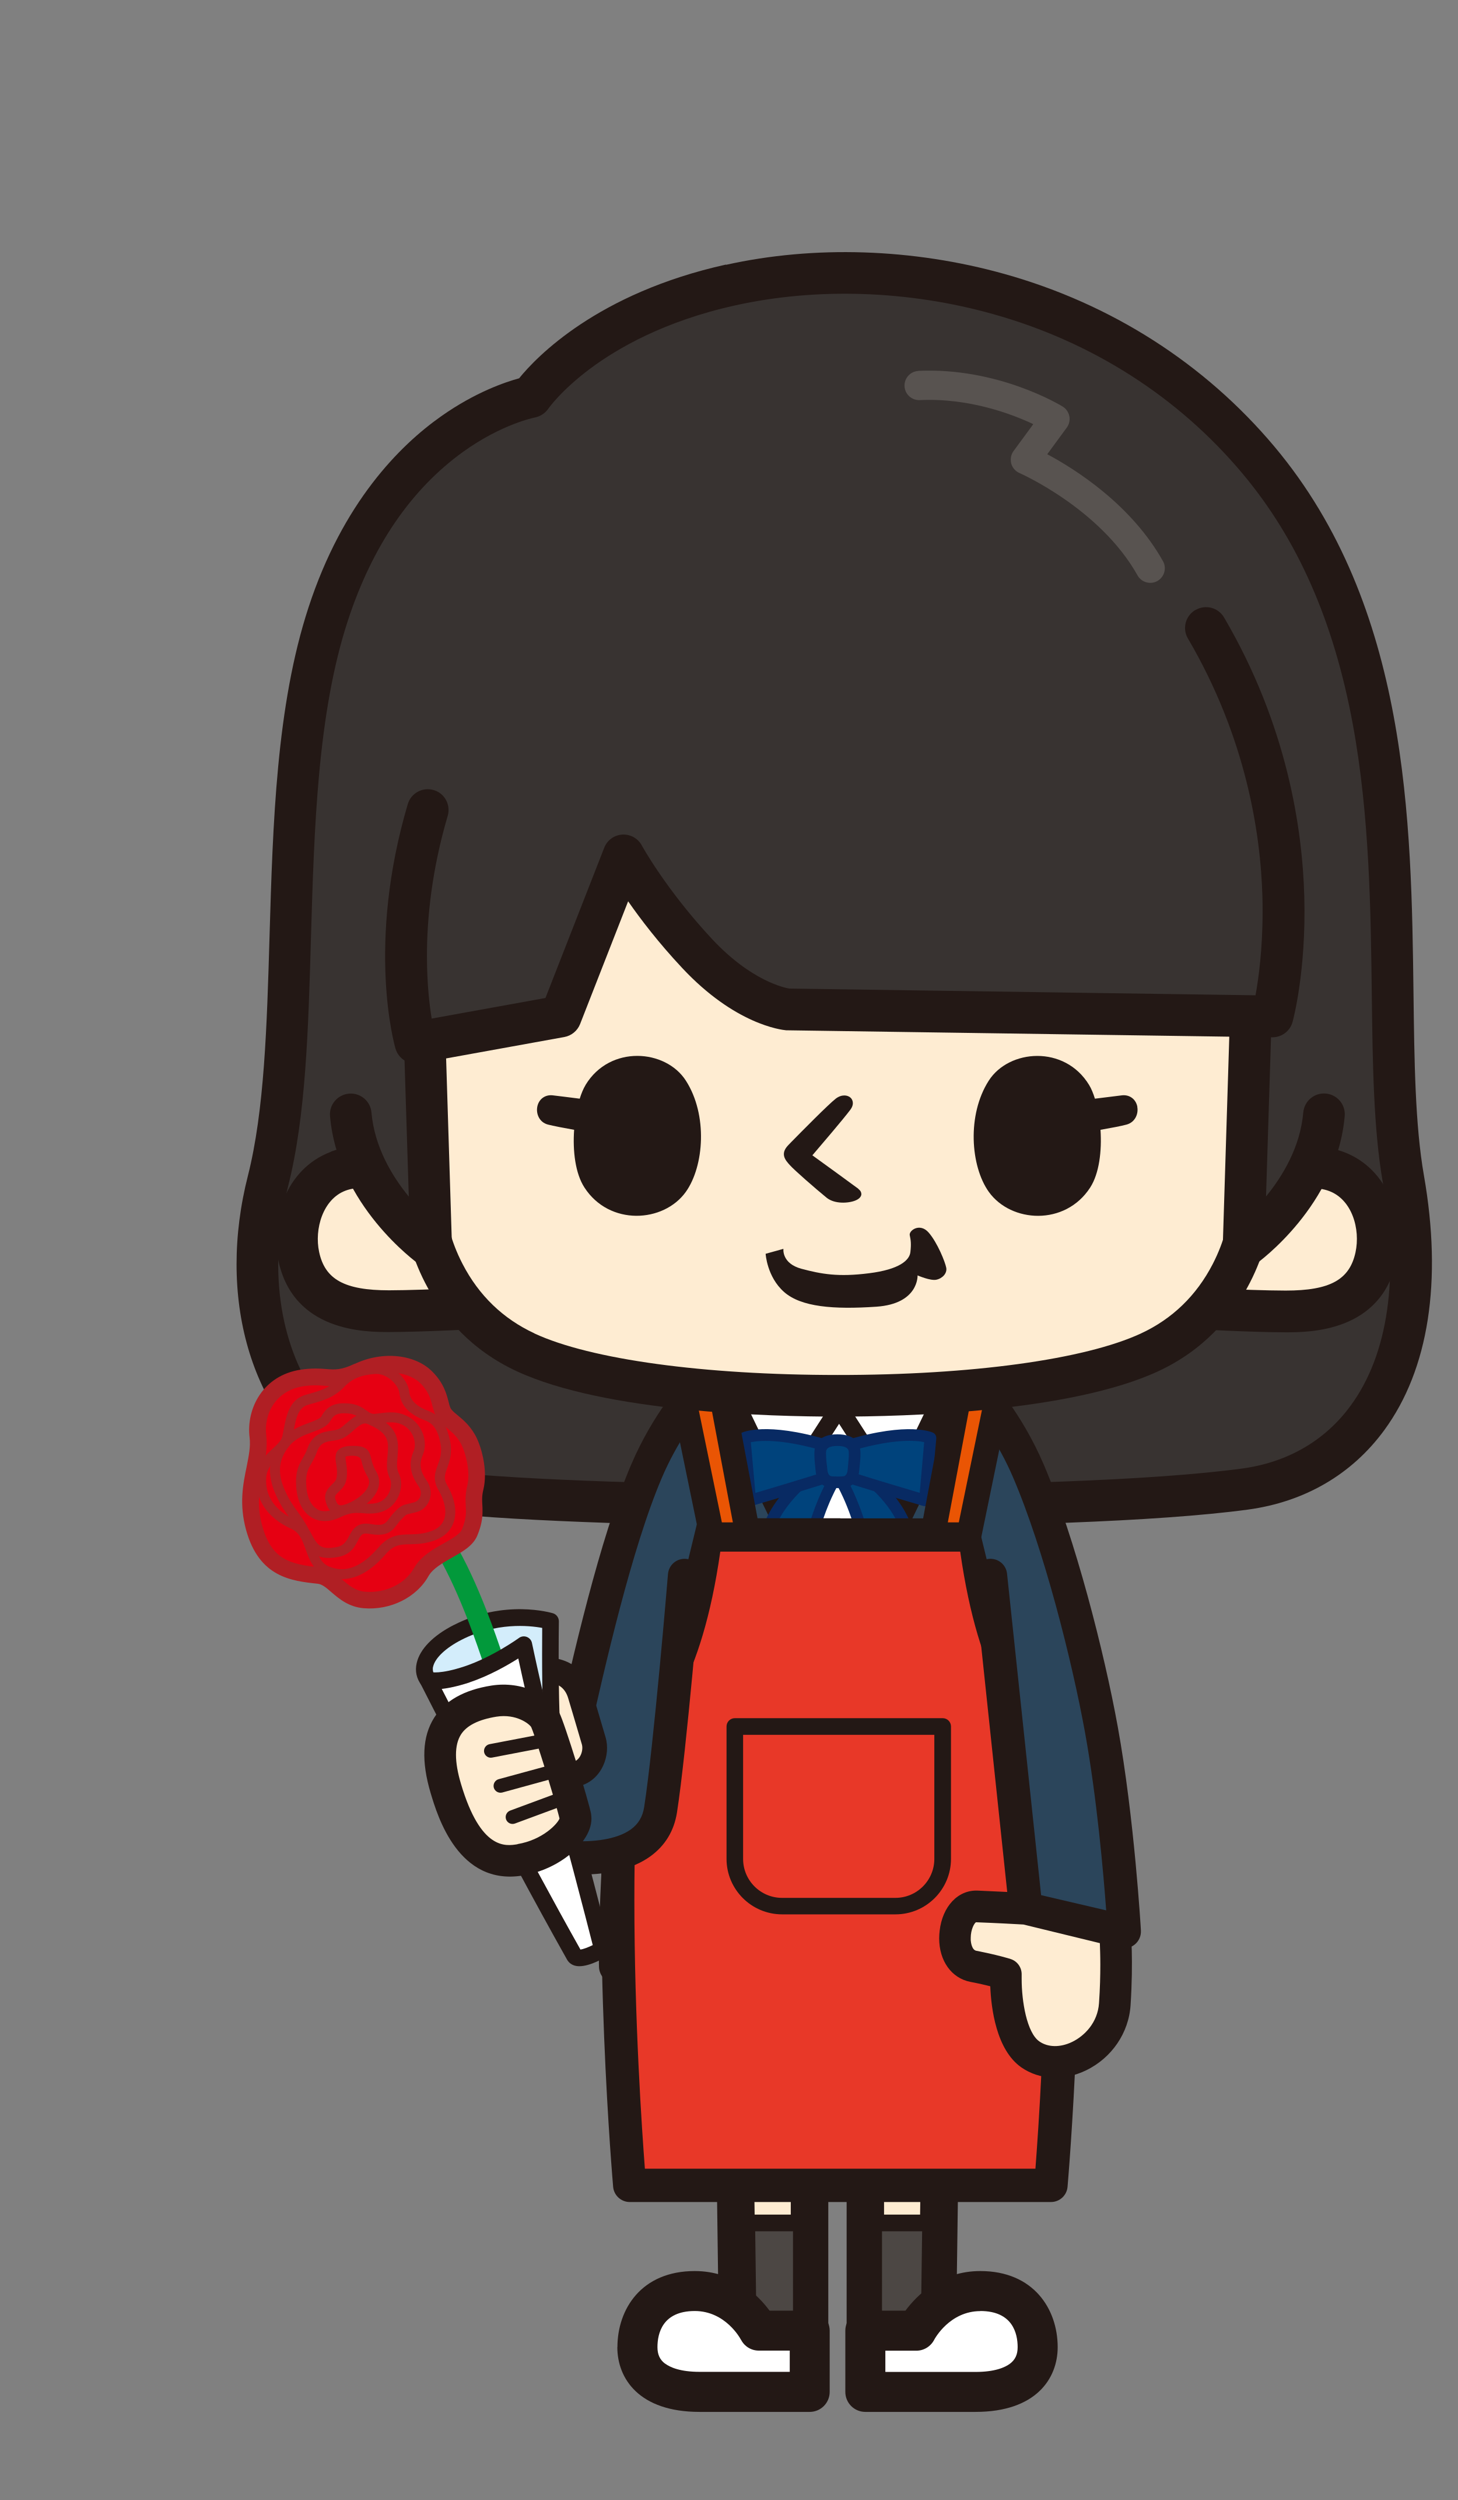 <?xml version="1.0" encoding="UTF-8"?><svg id="_レイヤー_2" xmlns="http://www.w3.org/2000/svg" xmlns:xlink="http://www.w3.org/1999/xlink" viewBox="0 0 156.61 268.39"><rect x="0" y="0" width="156.61" height="268.39" fill="#808080" stroke="none"/><defs><style>.cls-1,.cls-2,.cls-3,.cls-4,.cls-5,.cls-6,.cls-7{fill:none;}.cls-2{clip-path:url(#clippath-8);}.cls-3{clip-path:url(#clippath-7);}.cls-4{clip-path:url(#clippath-9);}.cls-5{clip-path:url(#clippath-1);}.cls-8{fill:#00437c;}.cls-9{fill:#02993b;}.cls-10{fill:#ea5504;}.cls-11{fill:#e60012;}.cls-12{fill:#fff;}.cls-13{fill:#feecd2;}.cls-14{fill:#e83828;}.cls-15{fill:#b7565d;}.cls-16{fill:#c0768a;}.cls-17{fill:#b01f24;}.cls-18{fill:#e0bf44;}.cls-19{fill:#d3edfb;}.cls-20{fill:#a94e62;}.cls-21{fill:#231815;}.cls-22{fill:#082a63;}.cls-23{fill:#2b455b;}.cls-24{fill:#383331;}.cls-25{fill:#585350;}.cls-26{fill:#4c4744;}.cls-27{fill:#503c00;}.cls-6{clip-path:url(#clippath-10);}.cls-7{clip-path:url(#clippath);}</style><clipPath id="clippath"><rect class="cls-1" y="0" width="156.61" height="268.39"/></clipPath><clipPath id="clippath-1"><rect class="cls-1" x="-1990.78" y="-547.94" width="2181.98" height="1714.42"/></clipPath><clipPath id="clippath-7"><rect class="cls-1" x="-1990.78" y="-547.93" width="2181.98" height="1714.42"/></clipPath><clipPath id="clippath-8"><path class="cls-1" d="m71.64,199l-2.34,32.49s10.09,1.22,20.66,1.22,20.66-1.22,20.66-1.22l-2.35-32.52c-5.9.48-30.81.49-36.62.03"/></clipPath><clipPath id="clippath-9"><rect class="cls-1" x="-1990.78" y="-547.93" width="2181.98" height="1714.42"/></clipPath><clipPath id="clippath-10"><rect class="cls-1" x="-1990.78" y="-547.93" width="2181.98" height="1714.42"/></clipPath></defs><g id="_特集"><g class="cls-7"><g class="cls-5"><g class="cls-3"><path class="cls-24" d="m57.05,42.6s-15.04,2.63-21.8,23.29c-6.07,18.56-2.37,44.71-6.46,60.87-3.98,15.73,2.54,31.65,19.13,33.44,15.68,1.69,66.4,2.25,85.84-.38,12.2-1.65,20.57-12.87,17-33.28-3.39-19.42,3.97-53.89-15.56-77.18-15.74-18.76-39.82-22.54-56.73-18.78-15.68,3.48-21.41,12.02-21.41,12.02"/><path class="cls-21" d="m77.98,28.4c-13.83,3.07-20.37,9.93-22.22,12.21-1.5.41-4.7,1.49-8.35,4.06-4.48,3.15-10.59,9.27-14.27,20.53-3.46,10.56-3.83,23.18-4.19,35.39-.28,9.58-.55,18.63-2.32,25.62-.82,3.22-1.22,6.41-1.22,9.5,0,6.29,1.67,12.12,4.89,16.77,3.97,5.71,9.98,9.15,17.37,9.95,16.26,1.75,66.99,2.24,86.38-.38,6.1-.83,11.17-3.78,14.65-8.54,4.77-6.52,6.24-15.97,4.25-27.33-.95-5.42-1.03-12.28-1.12-19.55-.23-18.49-.51-41.49-14.93-58.68-7.49-8.92-17.53-15.34-29.04-18.55-9.8-2.74-20.41-3.08-29.89-.97m-29.83,129.57c-6.07-.65-10.97-3.44-14.18-8.06-1.98-2.85-3.3-6.4-3.82-10.29-.52-3.9-.25-8.16.81-12.32,1.89-7.46,2.17-16.75,2.45-26.59.35-11.89.71-24.18,3.97-34.13,2.62-8,6.79-14.09,12.39-18.12,4.17-2.99,7.64-3.66,7.68-3.67.58-.11,1.12-.46,1.45-.94.01-.02,1.39-1.99,4.52-4.32,2.9-2.16,7.94-5.09,15.53-6.77,8.77-1.95,18.61-1.63,27.71.92,10.64,2.97,19.91,8.89,26.81,17.12,5.94,7.08,9.81,15.88,11.85,26.91,1.8,9.75,1.93,19.96,2.04,28.96.09,7.45.18,14.49,1.19,20.27,1.77,10.14.58,18.41-3.46,23.92-2.75,3.76-6.78,6.09-11.64,6.75-19.12,2.59-69.23,2.1-85.3.37"/><path class="cls-13" d="m69.95,204.79h40s.45,4.61-1.82,8.23c-2.86,4.57-7.02,4.91-7.02,4.91l-.47,35.08-7.69.56v-33.67h-6v33.67l-7.7-.56-.48-35.08s-4.16-.34-7.02-4.91c-2.27-3.62-1.82-8.23-1.82-8.23"/><path class="cls-21" d="m89.96,202.78h-20c-1.04,0-1.9.79-2,1.82,0,.06-.05.49-.05,1.17,0,1.79.27,5.31,2.16,8.32,2.14,3.41,4.93,4.84,6.73,5.43.04,2.85.45,33.51.45,33.51.02,1.04.83,1.9,1.87,1.98l7.7.56c.55.04,1.11-.15,1.51-.53.41-.38.64-.91.64-1.47v-31.65h1.97v31.65c0,.56.23,1.09.64,1.47.41.38.96.58,1.51.53l7.7-.56c1.04-.07,1.85-.93,1.87-1.98,0,0,.42-30.66.45-33.51,1.8-.59,4.59-2.02,6.73-5.43,1.89-3.02,2.16-6.54,2.16-8.33,0-.68-.04-1.11-.05-1.17-.1-1.03-.97-1.82-2-1.82h-20Zm0,4.03h17.98c-.1,1.43-.44,3.45-1.51,5.15-2.25,3.59-5.37,3.96-5.5,3.97h.02c-1.03.09-1.84.94-1.85,1.98,0,0-.4,29.91-.45,33.23-1.34.1-2.21.16-3.69.27v-31.5c0-1.11-.9-2.01-2.01-2.01h-6c-1.11,0-2.01.9-2.01,2.01v31.5c-1.49-.11-2.35-.17-3.7-.27-.05-3.31-.45-33.23-.45-33.23-.01-1.03-.82-1.89-1.85-1.98h.02c-.13-.01-3.25-.38-5.5-3.97-1.07-1.7-1.41-3.72-1.51-5.15h17.99Z"/><polygon class="cls-26" points="93.84 238.62 93.84 253.56 99.76 253.01 99.96 238.62 93.84 238.62"/><path class="cls-21" d="m93.84,237.73c-.49,0-.89.4-.89.9v14.94c0,.25.11.49.29.66.19.17.44.25.69.23l5.92-.56c.46-.04.8-.42.81-.88l.19-14.38c0-.24-.09-.47-.26-.64-.17-.17-.4-.27-.64-.27h-6.12Zm5.21,1.79c-.02,1.5-.15,11.34-.17,12.67-.97.09-3,.28-4.14.39v-13.06h4.31Z"/><polygon class="cls-26" points="86.07 253.56 86.07 238.62 80.21 238.62 80.4 253.01 86.07 253.56"/><path class="cls-21" d="m80.21,237.73c-.24,0-.47.1-.64.27-.17.17-.26.4-.26.64l.19,14.38c0,.46.35.83.81.88l5.67.56c.25.03.5-.06.69-.23.19-.17.29-.41.29-.66v-14.94c0-.49-.4-.9-.9-.9h-5.86Zm4.97,1.79v13.06c-1.11-.11-2.95-.29-3.89-.38-.02-1.33-.15-11.18-.17-12.68h4.06Z"/><path class="cls-12" d="m92.95,250.19h5.48s2.15-4.25,6.87-4.25,6.16,3.1,6.16,6.02-2.29,4.8-6.68,4.8h-11.83v-6.57Z"/><path class="cls-21" d="m97.26,248.04h-4.31c-1.19,0-2.15.96-2.15,2.15v6.57c0,1.19.96,2.15,2.15,2.15h11.83c6.51,0,8.83-3.59,8.83-6.95,0-4.07-2.57-8.17-8.31-8.17-4.26,0-6.86,2.65-8.04,4.25m8.04.04c3.49,0,4.01,2.43,4.01,3.88,0,.79-.26,1.35-.83,1.78-.54.4-1.62.88-3.7.88h-9.68v-2.28h3.33c.81,0,1.55-.46,1.92-1.18h0c.06-.11,1.66-3.07,4.96-3.07"/><path class="cls-12" d="m86.96,250.19h-5.48s-2.15-4.25-6.87-4.25c-4.48,0-6.16,3.1-6.16,6.02s2.3,4.8,6.68,4.8h11.83v-6.57Z"/><path class="cls-21" d="m66.31,251.96c0,3.36,2.32,6.95,8.83,6.95h11.83c1.19,0,2.15-.96,2.15-2.15v-6.57c0-1.18-.96-2.15-2.15-2.15h-4.31c-1.18-1.6-3.77-4.25-8.04-4.25-5.74,0-8.3,4.1-8.3,8.17m5.13,1.78c-.57-.42-.83-.99-.83-1.78,0-1.45.52-3.88,4.01-3.88,3.3,0,4.9,2.96,4.96,3.09v-.02c.36.72,1.1,1.18,1.91,1.18h3.33v2.28h-9.68c-2.08,0-3.16-.48-3.7-.88"/></g><g class="cls-2"><rect class="cls-16" x="67.42" y="199.96" width="2.14" height="2.15"/><rect class="cls-20" x="69.56" y="199.96" width="2.15" height="2.15"/><rect class="cls-15" x="67.42" y="197.81" width="2.14" height="2.15"/><rect class="cls-27" x="69.56" y="197.81" width="2.15" height="2.15"/><rect class="cls-16" x="71.71" y="199.96" width="2.15" height="2.15"/><rect class="cls-20" x="73.86" y="199.96" width="2.15" height="2.15"/><rect class="cls-15" x="71.71" y="197.81" width="2.15" height="2.15"/><rect class="cls-27" x="73.86" y="197.81" width="2.15" height="2.15"/><rect class="cls-16" x="76" y="199.96" width="2.15" height="2.15"/><rect class="cls-20" x="78.15" y="199.96" width="2.15" height="2.15"/><rect class="cls-15" x="76" y="197.81" width="2.15" height="2.15"/><rect class="cls-27" x="78.15" y="197.81" width="2.15" height="2.15"/><rect class="cls-16" x="80.3" y="199.96" width="2.15" height="2.15"/><rect class="cls-20" x="82.45" y="199.96" width="2.15" height="2.15"/><rect class="cls-15" x="80.3" y="197.81" width="2.15" height="2.15"/><rect class="cls-27" x="82.45" y="197.81" width="2.15" height="2.15"/><rect class="cls-16" x="84.59" y="199.96" width="2.15" height="2.15"/><rect class="cls-20" x="86.74" y="199.96" width="2.15" height="2.15"/><rect class="cls-15" x="84.59" y="197.81" width="2.15" height="2.15"/><rect class="cls-27" x="86.74" y="197.81" width="2.15" height="2.15"/><rect class="cls-16" x="88.89" y="199.96" width="2.15" height="2.15"/><rect class="cls-20" x="91.03" y="199.96" width="2.15" height="2.15"/><rect class="cls-15" x="88.89" y="197.81" width="2.15" height="2.15"/><rect class="cls-27" x="91.03" y="197.81" width="2.15" height="2.15"/><rect class="cls-16" x="93.18" y="199.96" width="2.15" height="2.15"/><rect class="cls-20" x="95.32" y="199.96" width="2.15" height="2.15"/><rect class="cls-15" x="93.18" y="197.81" width="2.15" height="2.15"/><rect class="cls-27" x="95.32" y="197.81" width="2.15" height="2.15"/><rect class="cls-16" x="97.47" y="199.96" width="2.14" height="2.15"/><rect class="cls-20" x="99.62" y="199.96" width="2.15" height="2.15"/><rect class="cls-15" x="97.47" y="197.81" width="2.14" height="2.15"/><rect class="cls-27" x="99.62" y="197.81" width="2.15" height="2.15"/><rect class="cls-16" x="67.42" y="204.25" width="2.14" height="2.15"/><rect class="cls-20" x="69.56" y="204.25" width="2.15" height="2.15"/><rect class="cls-15" x="67.42" y="202.1" width="2.14" height="2.15"/><rect class="cls-27" x="69.56" y="202.1" width="2.15" height="2.15"/><rect class="cls-16" x="71.71" y="204.25" width="2.15" height="2.15"/><rect class="cls-20" x="73.86" y="204.25" width="2.15" height="2.15"/><rect class="cls-15" x="71.71" y="202.1" width="2.15" height="2.15"/><rect class="cls-27" x="73.86" y="202.1" width="2.15" height="2.15"/><rect class="cls-16" x="76" y="204.25" width="2.15" height="2.15"/><rect class="cls-20" x="78.15" y="204.25" width="2.15" height="2.15"/><rect class="cls-15" x="76" y="202.1" width="2.15" height="2.15"/><rect class="cls-27" x="78.15" y="202.1" width="2.15" height="2.15"/><rect class="cls-16" x="80.3" y="204.25" width="2.15" height="2.15"/><rect class="cls-20" x="82.45" y="204.25" width="2.15" height="2.15"/><rect class="cls-15" x="80.3" y="202.1" width="2.15" height="2.15"/><rect class="cls-27" x="82.45" y="202.1" width="2.15" height="2.15"/><rect class="cls-16" x="84.59" y="204.25" width="2.15" height="2.15"/><rect class="cls-20" x="86.74" y="204.25" width="2.15" height="2.15"/><rect class="cls-15" x="84.59" y="202.1" width="2.15" height="2.15"/><rect class="cls-27" x="86.74" y="202.1" width="2.15" height="2.15"/><rect class="cls-16" x="88.89" y="204.25" width="2.15" height="2.15"/><rect class="cls-20" x="91.03" y="204.25" width="2.15" height="2.15"/><rect class="cls-15" x="88.89" y="202.1" width="2.15" height="2.15"/><rect class="cls-27" x="91.03" y="202.1" width="2.15" height="2.15"/><rect class="cls-16" x="93.18" y="204.25" width="2.15" height="2.15"/><rect class="cls-20" x="95.32" y="204.25" width="2.15" height="2.15"/><rect class="cls-15" x="93.18" y="202.1" width="2.15" height="2.15"/><rect class="cls-27" x="95.32" y="202.1" width="2.15" height="2.15"/><rect class="cls-16" x="97.47" y="204.25" width="2.14" height="2.15"/><rect class="cls-20" x="99.62" y="204.25" width="2.15" height="2.15"/><rect class="cls-15" x="97.47" y="202.1" width="2.14" height="2.15"/><rect class="cls-27" x="99.62" y="202.1" width="2.15" height="2.15"/><rect class="cls-16" x="67.42" y="208.54" width="2.14" height="2.15"/><rect class="cls-20" x="69.56" y="208.54" width="2.15" height="2.15"/><rect class="cls-15" x="67.42" y="206.4" width="2.14" height="2.14"/><rect class="cls-27" x="69.56" y="206.4" width="2.15" height="2.14"/><rect class="cls-16" x="71.71" y="208.54" width="2.15" height="2.15"/><rect class="cls-20" x="73.86" y="208.54" width="2.15" height="2.15"/><rect class="cls-15" x="71.71" y="206.4" width="2.15" height="2.14"/><rect class="cls-27" x="73.86" y="206.4" width="2.15" height="2.14"/><rect class="cls-16" x="76" y="208.54" width="2.15" height="2.15"/><rect class="cls-20" x="78.15" y="208.54" width="2.15" height="2.15"/><rect class="cls-15" x="76" y="206.4" width="2.15" height="2.14"/><rect class="cls-27" x="78.15" y="206.4" width="2.15" height="2.14"/><rect class="cls-16" x="80.3" y="208.54" width="2.15" height="2.15"/><rect class="cls-20" x="82.45" y="208.54" width="2.15" height="2.15"/><rect class="cls-15" x="80.3" y="206.4" width="2.15" height="2.14"/><rect class="cls-27" x="82.45" y="206.4" width="2.15" height="2.14"/><rect class="cls-16" x="84.59" y="208.54" width="2.15" height="2.15"/><rect class="cls-20" x="86.74" y="208.54" width="2.15" height="2.15"/><rect class="cls-15" x="84.59" y="206.4" width="2.15" height="2.14"/><rect class="cls-27" x="86.74" y="206.4" width="2.15" height="2.14"/><rect class="cls-16" x="88.89" y="208.54" width="2.15" height="2.15"/><rect class="cls-20" x="91.03" y="208.54" width="2.15" height="2.15"/><rect class="cls-15" x="88.89" y="206.4" width="2.15" height="2.14"/><rect class="cls-27" x="91.03" y="206.4" width="2.15" height="2.14"/><rect class="cls-16" x="93.18" y="208.54" width="2.15" height="2.15"/><rect class="cls-20" x="95.32" y="208.54" width="2.15" height="2.15"/><rect class="cls-15" x="93.18" y="206.4" width="2.15" height="2.14"/><rect class="cls-27" x="95.32" y="206.4" width="2.15" height="2.14"/><rect class="cls-16" x="97.47" y="208.54" width="2.14" height="2.15"/><rect class="cls-20" x="99.62" y="208.54" width="2.15" height="2.15"/><rect class="cls-15" x="97.47" y="206.4" width="2.14" height="2.14"/><rect class="cls-27" x="99.62" y="206.4" width="2.15" height="2.14"/><rect class="cls-16" x="67.42" y="212.84" width="2.14" height="2.15"/><rect class="cls-20" x="69.56" y="212.84" width="2.15" height="2.15"/><rect class="cls-15" x="67.42" y="210.69" width="2.14" height="2.15"/><rect class="cls-27" x="69.56" y="210.69" width="2.15" height="2.15"/><rect class="cls-16" x="71.71" y="212.84" width="2.15" height="2.15"/><rect class="cls-20" x="73.86" y="212.84" width="2.15" height="2.15"/><rect class="cls-15" x="71.71" y="210.69" width="2.15" height="2.15"/><rect class="cls-27" x="73.86" y="210.69" width="2.15" height="2.15"/><rect class="cls-16" x="76" y="212.84" width="2.15" height="2.15"/><rect class="cls-20" x="78.15" y="212.84" width="2.15" height="2.15"/><rect class="cls-15" x="76" y="210.69" width="2.15" height="2.15"/><rect class="cls-27" x="78.15" y="210.69" width="2.15" height="2.15"/><rect class="cls-16" x="80.3" y="212.84" width="2.15" height="2.15"/><rect class="cls-20" x="82.45" y="212.84" width="2.15" height="2.15"/><rect class="cls-15" x="80.3" y="210.69" width="2.15" height="2.15"/><rect class="cls-27" x="82.45" y="210.69" width="2.15" height="2.15"/><rect class="cls-16" x="84.59" y="212.84" width="2.15" height="2.15"/><rect class="cls-20" x="86.74" y="212.84" width="2.15" height="2.15"/><rect class="cls-15" x="84.59" y="210.69" width="2.15" height="2.15"/><rect class="cls-27" x="86.74" y="210.69" width="2.15" height="2.15"/><rect class="cls-16" x="88.89" y="212.84" width="2.15" height="2.15"/><rect class="cls-20" x="91.03" y="212.84" width="2.15" height="2.15"/><rect class="cls-15" x="88.89" y="210.69" width="2.15" height="2.15"/><rect class="cls-27" x="91.03" y="210.69" width="2.15" height="2.15"/><rect class="cls-16" x="93.18" y="212.84" width="2.15" height="2.15"/><rect class="cls-20" x="95.32" y="212.84" width="2.15" height="2.15"/><rect class="cls-15" x="93.18" y="210.69" width="2.15" height="2.15"/><rect class="cls-27" x="95.32" y="210.69" width="2.15" height="2.15"/><rect class="cls-16" x="97.47" y="212.84" width="2.14" height="2.15"/><rect class="cls-20" x="99.62" y="212.84" width="2.15" height="2.15"/><rect class="cls-15" x="97.47" y="210.69" width="2.14" height="2.15"/><rect class="cls-27" x="99.62" y="210.69" width="2.15" height="2.15"/><rect class="cls-16" x="67.42" y="217.13" width="2.14" height="2.15"/><rect class="cls-20" x="69.56" y="217.13" width="2.15" height="2.15"/><rect class="cls-15" x="67.42" y="214.98" width="2.14" height="2.15"/><rect class="cls-27" x="69.56" y="214.98" width="2.15" height="2.15"/><rect class="cls-16" x="71.71" y="217.13" width="2.15" height="2.15"/><rect class="cls-20" x="73.86" y="217.13" width="2.15" height="2.15"/><rect class="cls-15" x="71.71" y="214.98" width="2.15" height="2.15"/><rect class="cls-27" x="73.86" y="214.98" width="2.15" height="2.15"/><rect class="cls-16" x="76" y="217.13" width="2.15" height="2.15"/><rect class="cls-20" x="78.15" y="217.13" width="2.15" height="2.15"/><rect class="cls-15" x="76" y="214.98" width="2.15" height="2.15"/><rect class="cls-27" x="78.15" y="214.98" width="2.15" height="2.15"/><rect class="cls-16" x="80.3" y="217.13" width="2.15" height="2.15"/><rect class="cls-20" x="82.45" y="217.13" width="2.15" height="2.15"/><rect class="cls-15" x="80.3" y="214.98" width="2.15" height="2.15"/><rect class="cls-27" x="82.45" y="214.98" width="2.15" height="2.15"/><rect class="cls-16" x="84.59" y="217.13" width="2.15" height="2.15"/><rect class="cls-20" x="86.74" y="217.13" width="2.15" height="2.15"/><rect class="cls-15" x="84.59" y="214.98" width="2.15" height="2.15"/><rect class="cls-27" x="86.74" y="214.98" width="2.15" height="2.15"/><rect class="cls-16" x="88.89" y="217.13" width="2.15" height="2.15"/><rect class="cls-20" x="91.03" y="217.13" width="2.15" height="2.15"/><rect class="cls-15" x="88.89" y="214.98" width="2.15" height="2.15"/><rect class="cls-27" x="91.03" y="214.98" width="2.15" height="2.15"/><rect class="cls-16" x="93.18" y="217.13" width="2.15" height="2.15"/><rect class="cls-20" x="95.32" y="217.13" width="2.15" height="2.15"/><rect class="cls-15" x="93.18" y="214.98" width="2.15" height="2.15"/><rect class="cls-27" x="95.32" y="214.98" width="2.15" height="2.15"/><rect class="cls-16" x="97.47" y="217.13" width="2.14" height="2.15"/><rect class="cls-20" x="99.62" y="217.13" width="2.15" height="2.15"/><rect class="cls-15" x="97.47" y="214.98" width="2.14" height="2.15"/><rect class="cls-27" x="99.62" y="214.98" width="2.15" height="2.15"/><rect class="cls-16" x="67.42" y="221.42" width="2.14" height="2.15"/><rect class="cls-20" x="69.56" y="221.42" width="2.15" height="2.15"/><rect class="cls-15" x="67.42" y="219.28" width="2.14" height="2.15"/><rect class="cls-27" x="69.56" y="219.28" width="2.15" height="2.15"/><rect class="cls-16" x="71.71" y="221.42" width="2.15" height="2.15"/><rect class="cls-20" x="73.86" y="221.42" width="2.15" height="2.15"/><rect class="cls-15" x="71.71" y="219.28" width="2.15" height="2.15"/><rect class="cls-27" x="73.86" y="219.28" width="2.15" height="2.15"/><rect class="cls-16" x="76" y="221.42" width="2.15" height="2.15"/><rect class="cls-20" x="78.15" y="221.42" width="2.15" height="2.15"/><rect class="cls-15" x="76" y="219.28" width="2.15" height="2.15"/><rect class="cls-27" x="78.15" y="219.28" width="2.15" height="2.15"/><rect class="cls-16" x="80.3" y="221.42" width="2.15" height="2.15"/><rect class="cls-20" x="82.45" y="221.42" width="2.15" height="2.15"/><rect class="cls-15" x="80.3" y="219.28" width="2.15" height="2.15"/><rect class="cls-27" x="82.45" y="219.28" width="2.15" height="2.15"/><rect class="cls-16" x="84.59" y="221.42" width="2.15" height="2.15"/><rect class="cls-20" x="86.74" y="221.42" width="2.15" height="2.15"/><rect class="cls-15" x="84.59" y="219.28" width="2.15" height="2.15"/><rect class="cls-27" x="86.74" y="219.28" width="2.15" height="2.15"/><rect class="cls-16" x="88.89" y="221.42" width="2.15" height="2.15"/><rect class="cls-20" x="91.03" y="221.42" width="2.15" height="2.15"/><rect class="cls-15" x="88.89" y="219.28" width="2.15" height="2.15"/><rect class="cls-27" x="91.03" y="219.28" width="2.15" height="2.15"/><rect class="cls-16" x="93.18" y="221.42" width="2.15" height="2.15"/><rect class="cls-20" x="95.32" y="221.42" width="2.15" height="2.15"/><rect class="cls-15" x="93.18" y="219.28" width="2.15" height="2.15"/><rect class="cls-27" x="95.32" y="219.28" width="2.15" height="2.15"/><rect class="cls-16" x="97.47" y="221.42" width="2.14" height="2.15"/><rect class="cls-20" x="99.62" y="221.42" width="2.15" height="2.15"/><rect class="cls-15" x="97.47" y="219.28" width="2.14" height="2.15"/><rect class="cls-27" x="99.62" y="219.28" width="2.15" height="2.15"/><rect class="cls-16" x="67.42" y="225.72" width="2.14" height="2.15"/><rect class="cls-20" x="69.56" y="225.72" width="2.15" height="2.15"/><rect class="cls-15" x="67.42" y="223.57" width="2.14" height="2.15"/><rect class="cls-27" x="69.56" y="223.57" width="2.15" height="2.15"/><rect class="cls-16" x="71.71" y="225.72" width="2.15" height="2.15"/><rect class="cls-20" x="73.86" y="225.72" width="2.15" height="2.15"/><rect class="cls-15" x="71.71" y="223.57" width="2.15" height="2.15"/><rect class="cls-27" x="73.86" y="223.57" width="2.15" height="2.15"/><rect class="cls-16" x="76" y="225.72" width="2.15" height="2.15"/><rect class="cls-20" x="78.15" y="225.72" width="2.15" height="2.15"/><rect class="cls-15" x="76" y="223.57" width="2.15" height="2.15"/><rect class="cls-27" x="78.15" y="223.57" width="2.15" height="2.15"/><rect class="cls-16" x="80.3" y="225.72" width="2.15" height="2.15"/><rect class="cls-20" x="82.45" y="225.72" width="2.15" height="2.15"/><rect class="cls-15" x="80.3" y="223.57" width="2.15" height="2.15"/><rect class="cls-27" x="82.45" y="223.57" width="2.15" height="2.15"/><rect class="cls-16" x="84.59" y="225.72" width="2.15" height="2.15"/><rect class="cls-20" x="86.74" y="225.72" width="2.15" height="2.15"/><rect class="cls-15" x="84.59" y="223.57" width="2.15" height="2.15"/><rect class="cls-27" x="86.74" y="223.57" width="2.15" height="2.15"/><rect class="cls-16" x="88.89" y="225.72" width="2.15" height="2.15"/><rect class="cls-20" x="91.03" y="225.72" width="2.15" height="2.15"/><rect class="cls-15" x="88.89" y="223.57" width="2.15" height="2.15"/><rect class="cls-27" x="91.03" y="223.57" width="2.15" height="2.15"/><rect class="cls-16" x="93.18" y="225.72" width="2.15" height="2.15"/><rect class="cls-20" x="95.32" y="225.72" width="2.15" height="2.15"/><rect class="cls-15" x="93.18" y="223.57" width="2.15" height="2.15"/><rect class="cls-27" x="95.32" y="223.57" width="2.15" height="2.15"/><rect class="cls-16" x="97.47" y="225.72" width="2.14" height="2.15"/><rect class="cls-20" x="99.62" y="225.72" width="2.15" height="2.15"/><rect class="cls-15" x="97.47" y="223.57" width="2.14" height="2.15"/><rect class="cls-27" x="99.62" y="223.57" width="2.15" height="2.15"/><rect class="cls-16" x="101.77" y="199.96" width="2.15" height="2.15"/><rect class="cls-20" x="103.91" y="199.96" width="2.15" height="2.15"/><rect class="cls-15" x="101.77" y="197.81" width="2.15" height="2.15"/><rect class="cls-27" x="103.91" y="197.81" width="2.15" height="2.15"/><rect class="cls-16" x="106.06" y="199.96" width="2.15" height="2.15"/><rect class="cls-20" x="108.2" y="199.96" width="2.15" height="2.15"/><rect class="cls-15" x="106.06" y="197.81" width="2.15" height="2.15"/><rect class="cls-27" x="108.2" y="197.81" width="2.15" height="2.15"/><rect class="cls-16" x="110.35" y="199.96" width="2.15" height="2.15"/><rect class="cls-15" x="110.35" y="197.81" width="2.15" height="2.15"/><rect class="cls-16" x="101.77" y="204.25" width="2.15" height="2.15"/><rect class="cls-20" x="103.91" y="204.25" width="2.15" height="2.15"/><rect class="cls-15" x="101.77" y="202.1" width="2.15" height="2.15"/><rect class="cls-27" x="103.91" y="202.1" width="2.15" height="2.15"/><rect class="cls-16" x="106.06" y="204.25" width="2.15" height="2.15"/><rect class="cls-20" x="108.2" y="204.25" width="2.15" height="2.15"/><rect class="cls-15" x="106.06" y="202.1" width="2.15" height="2.15"/><rect class="cls-27" x="108.2" y="202.1" width="2.15" height="2.15"/><rect class="cls-16" x="110.35" y="204.25" width="2.15" height="2.15"/><rect class="cls-15" x="110.35" y="202.1" width="2.15" height="2.15"/><rect class="cls-16" x="101.77" y="208.54" width="2.15" height="2.15"/><rect class="cls-20" x="103.91" y="208.54" width="2.15" height="2.15"/><rect class="cls-15" x="101.77" y="206.4" width="2.15" height="2.14"/><rect class="cls-27" x="103.91" y="206.4" width="2.15" height="2.14"/><rect class="cls-16" x="106.06" y="208.54" width="2.15" height="2.15"/><rect class="cls-20" x="108.2" y="208.54" width="2.15" height="2.15"/><rect class="cls-15" x="106.06" y="206.4" width="2.15" height="2.14"/><rect class="cls-27" x="108.2" y="206.4" width="2.15" height="2.14"/><rect class="cls-16" x="110.35" y="208.54" width="2.15" height="2.15"/><rect class="cls-15" x="110.35" y="206.4" width="2.15" height="2.14"/><rect class="cls-16" x="101.77" y="212.84" width="2.15" height="2.15"/><rect class="cls-20" x="103.91" y="212.84" width="2.15" height="2.15"/><rect class="cls-15" x="101.77" y="210.69" width="2.15" height="2.15"/><rect class="cls-27" x="103.91" y="210.69" width="2.15" height="2.15"/><rect class="cls-16" x="106.06" y="212.84" width="2.15" height="2.15"/><rect class="cls-20" x="108.2" y="212.84" width="2.15" height="2.15"/><rect class="cls-15" x="106.06" y="210.69" width="2.15" height="2.15"/><rect class="cls-27" x="108.2" y="210.69" width="2.15" height="2.15"/><rect class="cls-16" x="110.35" y="212.84" width="2.15" height="2.15"/><rect class="cls-15" x="110.35" y="210.69" width="2.15" height="2.15"/><rect class="cls-16" x="101.77" y="217.13" width="2.15" height="2.15"/><rect class="cls-20" x="103.91" y="217.13" width="2.15" height="2.15"/><rect class="cls-15" x="101.77" y="214.98" width="2.15" height="2.15"/><rect class="cls-27" x="103.91" y="214.98" width="2.15" height="2.15"/><rect class="cls-16" x="106.06" y="217.13" width="2.15" height="2.15"/><rect class="cls-20" x="108.2" y="217.13" width="2.15" height="2.15"/><rect class="cls-15" x="106.06" y="214.98" width="2.15" height="2.15"/><rect class="cls-27" x="108.2" y="214.98" width="2.15" height="2.15"/><rect class="cls-16" x="110.35" y="217.13" width="2.15" height="2.15"/><rect class="cls-15" x="110.35" y="214.98" width="2.15" height="2.15"/><rect class="cls-16" x="101.77" y="221.42" width="2.15" height="2.15"/><rect class="cls-20" x="103.91" y="221.42" width="2.15" height="2.15"/><rect class="cls-15" x="101.77" y="219.28" width="2.15" height="2.15"/><rect class="cls-27" x="103.91" y="219.28" width="2.15" height="2.15"/><rect class="cls-16" x="106.06" y="221.42" width="2.15" height="2.15"/><rect class="cls-20" x="108.2" y="221.42" width="2.15" height="2.15"/><rect class="cls-15" x="106.06" y="219.28" width="2.15" height="2.15"/><rect class="cls-27" x="108.2" y="219.28" width="2.15" height="2.15"/><rect class="cls-16" x="110.35" y="221.42" width="2.15" height="2.15"/><rect class="cls-15" x="110.35" y="219.28" width="2.15" height="2.15"/><rect class="cls-16" x="101.77" y="225.72" width="2.15" height="2.15"/><rect class="cls-20" x="103.91" y="225.72" width="2.15" height="2.15"/><rect class="cls-15" x="101.77" y="223.57" width="2.15" height="2.15"/><rect class="cls-27" x="103.91" y="223.57" width="2.15" height="2.15"/><rect class="cls-16" x="106.06" y="225.72" width="2.15" height="2.15"/><rect class="cls-20" x="108.2" y="225.72" width="2.15" height="2.15"/><rect class="cls-15" x="106.06" y="223.57" width="2.15" height="2.15"/><rect class="cls-27" x="108.2" y="223.57" width="2.15" height="2.15"/><rect class="cls-16" x="110.35" y="225.72" width="2.15" height="2.15"/><rect class="cls-15" x="110.35" y="223.57" width="2.15" height="2.15"/><rect class="cls-16" x="67.42" y="230.01" width="2.14" height="2.15"/><rect class="cls-20" x="69.56" y="230.01" width="2.15" height="2.15"/><rect class="cls-15" x="67.42" y="227.86" width="2.14" height="2.15"/><rect class="cls-27" x="69.56" y="227.86" width="2.15" height="2.15"/><rect class="cls-16" x="71.71" y="230.01" width="2.15" height="2.15"/><rect class="cls-20" x="73.86" y="230.01" width="2.15" height="2.15"/><rect class="cls-15" x="71.71" y="227.86" width="2.15" height="2.15"/><rect class="cls-27" x="73.86" y="227.86" width="2.15" height="2.15"/><rect class="cls-16" x="76" y="230.01" width="2.15" height="2.15"/><rect class="cls-20" x="78.15" y="230.01" width="2.15" height="2.15"/><rect class="cls-15" x="76" y="227.86" width="2.15" height="2.15"/><rect class="cls-27" x="78.15" y="227.86" width="2.15" height="2.15"/><rect class="cls-16" x="80.3" y="230.01" width="2.15" height="2.15"/><rect class="cls-20" x="82.45" y="230.01" width="2.15" height="2.15"/><rect class="cls-15" x="80.3" y="227.86" width="2.15" height="2.15"/><rect class="cls-27" x="82.45" y="227.86" width="2.15" height="2.15"/><rect class="cls-16" x="84.59" y="230.01" width="2.15" height="2.15"/><rect class="cls-20" x="86.74" y="230.01" width="2.15" height="2.15"/><rect class="cls-15" x="84.59" y="227.86" width="2.15" height="2.15"/><rect class="cls-27" x="86.74" y="227.86" width="2.15" height="2.15"/><rect class="cls-16" x="88.89" y="230.01" width="2.15" height="2.15"/><rect class="cls-20" x="91.03" y="230.01" width="2.15" height="2.15"/><rect class="cls-15" x="88.89" y="227.86" width="2.15" height="2.15"/><rect class="cls-27" x="91.03" y="227.86" width="2.15" height="2.15"/><rect class="cls-16" x="93.18" y="230.01" width="2.15" height="2.15"/><rect class="cls-20" x="95.32" y="230.01" width="2.15" height="2.15"/><rect class="cls-15" x="93.18" y="227.86" width="2.15" height="2.15"/><rect class="cls-27" x="95.32" y="227.86" width="2.15" height="2.15"/><rect class="cls-16" x="97.47" y="230.01" width="2.14" height="2.15"/><rect class="cls-20" x="99.62" y="230.01" width="2.15" height="2.15"/><rect class="cls-15" x="97.47" y="227.86" width="2.14" height="2.15"/><rect class="cls-27" x="99.62" y="227.86" width="2.15" height="2.15"/><rect class="cls-15" x="67.42" y="232.16" width="2.14" height="2.15"/><rect class="cls-27" x="69.56" y="232.16" width="2.15" height="2.15"/><rect class="cls-15" x="71.71" y="232.16" width="2.15" height="2.15"/><rect class="cls-27" x="73.86" y="232.16" width="2.15" height="2.15"/><rect class="cls-15" x="76" y="232.16" width="2.15" height="2.15"/><rect class="cls-27" x="78.15" y="232.16" width="2.15" height="2.15"/><rect class="cls-15" x="80.3" y="232.16" width="2.15" height="2.15"/><rect class="cls-27" x="82.45" y="232.16" width="2.15" height="2.15"/><rect class="cls-15" x="84.59" y="232.16" width="2.15" height="2.15"/><rect class="cls-27" x="86.74" y="232.16" width="2.15" height="2.15"/><rect class="cls-15" x="88.89" y="232.16" width="2.15" height="2.15"/><rect class="cls-27" x="91.03" y="232.16" width="2.15" height="2.15"/><rect class="cls-15" x="93.18" y="232.16" width="2.15" height="2.15"/><rect class="cls-27" x="95.32" y="232.16" width="2.15" height="2.15"/><rect class="cls-15" x="97.47" y="232.16" width="2.14" height="2.15"/><rect class="cls-27" x="99.62" y="232.16" width="2.15" height="2.15"/><rect class="cls-16" x="101.77" y="230.01" width="2.15" height="2.15"/><rect class="cls-20" x="103.91" y="230.01" width="2.15" height="2.15"/><rect class="cls-15" x="101.77" y="227.86" width="2.15" height="2.15"/><rect class="cls-27" x="103.91" y="227.86" width="2.15" height="2.15"/><rect class="cls-16" x="106.06" y="230.01" width="2.15" height="2.15"/><rect class="cls-20" x="108.2" y="230.01" width="2.15" height="2.15"/><rect class="cls-15" x="106.06" y="227.86" width="2.15" height="2.15"/><rect class="cls-27" x="108.2" y="227.86" width="2.15" height="2.15"/><rect class="cls-16" x="110.35" y="230.01" width="2.15" height="2.15"/><rect class="cls-15" x="110.35" y="227.86" width="2.15" height="2.15"/><rect class="cls-15" x="101.77" y="232.16" width="2.15" height="2.15"/><rect class="cls-27" x="103.91" y="232.16" width="2.15" height="2.15"/><rect class="cls-15" x="106.06" y="232.16" width="2.15" height="2.15"/><rect class="cls-27" x="108.2" y="232.16" width="2.15" height="2.15"/><rect class="cls-15" x="110.35" y="232.16" width="2.15" height="2.15"/></g><g class="cls-4"><path class="cls-21" d="m108.1,196.97c-5.77.47-30.53.48-36.3.03-.53-.04-1.06.13-1.47.48s-.66.85-.7,1.38l-2.34,32.49c-.08,1.07.7,2.01,1.76,2.14.1.01,10.34,1.23,20.9,1.23s20.8-1.22,20.9-1.23c1.07-.13,1.84-1.07,1.77-2.14l-2.35-32.52c-.04-.54-.29-1.03-.7-1.38-.41-.35-.94-.52-1.47-.48m-1.7,4.13c.24,3.27,1.84,25.4,2.07,28.6-3.4.34-10.87,1-18.51,1s-15.11-.65-18.51-1c.23-3.21,1.83-25.31,2.06-28.58,7.47.32,25.42.31,32.89-.02"/><path class="cls-12" d="m76.59,143.1l13.19.03,13.19-.03,7.53,63.27s-4.75,1.93-20.73,1.93-20.73-1.93-20.73-1.93l7.53-63.27Z"/><path class="cls-21" d="m102.97,140.23l-13.19.03-13.18-.03c-1.46,0-2.69,1.09-2.86,2.54l-7.53,63.27c-.15,1.29.57,2.51,1.77,3,.54.22,5.73,2.15,21.81,2.15s21.27-1.93,21.81-2.15c1.2-.49,1.92-1.72,1.77-3l-7.53-63.27c-.17-1.45-1.4-2.54-2.86-2.54m-2.54,5.75c.53,4.49,6.4,53.8,6.93,58.23-2.64.51-8.02,1.22-17.57,1.22s-14.93-.71-17.57-1.22c.53-4.43,6.4-53.75,6.93-58.23,3.33,0,10.63.02,10.63.02,0,0,6.81-.01,10.65-.02"/><polygon class="cls-12" points="103.46 148.25 90.13 148.23 76.8 148.25 75.9 153.05 85.79 157.84 90.13 151.11 94.47 157.84 104.36 153.05 103.46 148.25"/><path class="cls-21" d="m76.8,147.31c-.45,0-.84.32-.92.77l-.9,4.8c-.08.42.13.83.51,1.02l9.89,4.79c.43.21.94.06,1.2-.34,0,0,2.49-3.87,3.55-5.51,1.06,1.64,3.55,5.51,3.55,5.51.26.4.77.54,1.2.34l9.89-4.79c.38-.18.59-.6.51-1.02l-.9-4.8c-.08-.44-.47-.77-.92-.77l-13.33-.02s-13.33.02-13.33.02m13.33,1.85s9.71.02,12.55.02c.17.89.47,2.49.62,3.33-1.03.5-7.3,3.54-8.49,4.12-.72-1.12-3.89-6.03-3.89-6.03-.17-.27-.47-.43-.79-.43s-.62.16-.79.43c0,0-3.16,4.91-3.89,6.03-1.19-.58-7.46-3.61-8.5-4.12.15-.83.46-2.44.62-3.33,1.38,0,12.55-.02,12.55-.02"/><path class="cls-23" d="m89.78,175.77l13.37-27.75s2.12.09,3.24,2.55c1.12,2.46,4.72,20.02,5.99,35.27,1.53,18.4,1.31,25.25,1.31,25.25,0,0-16.27.08-19.27.08-2,0-3.53-1.88-4.46-3.21-.05.07-.12.16-.18.23v-32.42Z"/><path class="cls-21" d="m101.46,147.2l-13.37,27.75c-.12.26-.19.53-.19.81v32.42c0,.77.47,1.44,1.18,1.73,1.02,1.28,2.85,3.12,5.34,3.12,2.97,0,19.12-.08,19.28-.08,1.01,0,1.83-.81,1.87-1.82,0-.28.21-7.17-1.32-25.47-1.25-14.99-4.85-33.02-6.15-35.89-1.26-2.77-3.66-3.6-4.87-3.65-.75-.03-1.45.39-1.77,1.06m2.6,3.25c.22.21.44.49.62.89.87,1.91,4.52,19.01,5.83,34.65,1.08,12.91,1.28,20.14,1.31,23.22-4.36.02-15.05.07-17.4.07-.78,0-1.71-.74-2.76-2.19v-30.9c.34-.71,11.04-22.92,12.4-25.75"/><path class="cls-23" d="m90.13,175.77l-13.37-27.75s-2.12.09-3.24,2.55c-1.12,2.46-4.72,20.02-6,35.27-1.53,18.4-1.31,25.25-1.31,25.25,0,0,16.28.08,19.27.08,2,0,3.53-1.88,4.47-3.21.05.07.12.16.18.23v-32.42Z"/><path class="cls-21" d="m76.69,146.13c-1.22.05-3.61.88-4.87,3.65-1.31,2.88-4.91,20.92-6.16,35.89-1.53,18.29-1.33,25.18-1.32,25.47.03,1.01.86,1.81,1.87,1.82.16,0,16.32.08,19.28.08,2.38,0,4.12-1.59,5.34-3.12.71-.28,1.18-.96,1.18-1.73v-32.42c0-.28-.06-.56-.19-.82l-13.37-27.75c-.32-.68-1.02-1.09-1.77-1.06m-7.28,39.85c1.31-15.63,4.96-32.74,5.84-34.65.18-.4.4-.68.61-.89,1.36,2.83,12.06,25.04,12.4,25.75v30.9c-1.06,1.44-1.99,2.18-2.76,2.18-2.35,0-13.04-.05-17.4-.07.03-3.09.23-10.31,1.31-23.23"/><path class="cls-23" d="m75.68,148.01h.73l15.59,32.11s-.05,22.91-.05,24.39c0,2.79-3.81,6.07-6.82,6.07h-17.15"/><path class="cls-21" d="m76.41,147.12h-.73v1.33s-.07-.05-.07-.05c0,0,.07.16.07.16v.35h.17c.47.97,15.08,31.06,15.26,31.42,0,.41-.05,24.18-.05,24.18,0,2.22-3.37,5.17-5.92,5.17h-17.15v1.79h17.15c1.64,0,3.55-.83,5.12-2.21,1.64-1.44,2.59-3.18,2.59-4.75l.05-24.59-15.93-32.8h-.56Z"/><path class="cls-18" d="m85.84,183.64c0-.92.75-1.67,1.67-1.67s1.66.75,1.66,1.67-.75,1.66-1.66,1.66-1.67-.74-1.67-1.66"/><path class="cls-18" d="m85.84,197.53c0-.91.75-1.67,1.67-1.67s1.66.75,1.66,1.67-.75,1.67-1.66,1.67-1.67-.74-1.67-1.67"/><path class="cls-21" d="m72.01,154.4c-.35.11-.58.43-.58.78,0,.08.01.16.04.24l2.36,7.69c.06.2.2.37.39.48,0,0,3.04,1.65,3.72,2.03v4.12c0,.24.11.47.3.63l13.01,10.78c.35.29.86.24,1.15-.11.12-.15.19-.34.19-.52,0-.23-.1-.47-.29-.63,0,0-12.15-10.07-12.71-10.53v-4.22c0-.3-.16-.57-.43-.71,0,0-3.35-1.83-3.86-2.1-.18-.58-2.27-7.37-2.27-7.37-.13-.43-.59-.67-1.02-.54"/><path class="cls-21" d="m106.96,154.61s-2.48,7.14-2.67,7.69c-.48.26-3.87,2.11-3.87,2.11-.26.14-.42.42-.42.71v3.79c-.49.46-9.85,9.29-9.85,9.29-.17.16-.26.37-.26.59,0,.2.07.4.22.56.31.33.82.34,1.15.04l10.11-9.53c.16-.15.26-.37.26-.59v-3.66c.69-.37,3.72-2.03,3.72-2.03.18-.1.31-.26.38-.45l2.78-7.98c.03-.09.04-.18.04-.27,0-.34-.21-.65-.55-.77-.42-.15-.89.08-1.04.5"/><path class="cls-8" d="m89.41,159.21s-1.85,3.12-2.76,8.21c-3.07-1.15-4.42-1.95-4.42-1.95.65-4.76,6.23-8.16,6.23-8.16l.95,1.9Z"/><path class="cls-22" d="m88.13,156.77c-.24.15-5.84,3.62-6.52,8.61-.04.25.08.49.3.62.06.03,1.44.84,4.52,2,.17.07.37.05.53-.04.16-.09.27-.25.31-.43.87-4.91,2.66-7.97,2.68-8,.11-.18.12-.41.02-.6l-.95-1.9c-.08-.16-.22-.27-.39-.32-.17-.05-.35-.02-.5.07m.09,1.45c.22.43.36.72.49.97-.46.85-1.73,3.47-2.52,7.37-1.68-.65-2.74-1.17-3.26-1.44.69-3.34,3.96-5.96,5.29-6.91"/><path class="cls-8" d="m88.83,158.56c-.05-.95-.15-1.95-.15-3.41-6.42-1.9-8.72-.8-8.72-.8l.6,6.71s4.45-1.3,8.26-2.51"/><path class="cls-22" d="m79.69,153.79c-.24.11-.38.36-.35.62l.6,6.71c.02.19.12.36.27.46.16.11.35.14.53.08.04-.01,4.5-1.32,8.28-2.51.27-.09.45-.34.44-.63l-.05-.77c-.05-.73-.1-1.55-.1-2.6,0-.28-.18-.52-.45-.6-6.57-1.95-9.06-.81-9.16-.76m8.37,1.84c.01.86.06,1.58.1,2.21,0,0,0,.15.02.28-2.73.86-5.71,1.74-7.05,2.14-.1-1.09-.42-4.67-.49-5.44.85-.18,3.12-.4,7.43.82"/><path class="cls-8" d="m90.5,159.21s1.85,3.12,2.76,8.21c3.07-1.15,4.42-1.95,4.42-1.95-.65-4.76-6.23-8.16-6.23-8.16l-.95,1.9Z"/><path class="cls-22" d="m91.28,156.71c-.17.05-.31.17-.39.32l-.95,1.9c-.09.19-.09.42.02.6.02.03,1.8,3.1,2.68,8,.03.18.15.34.31.43.16.09.35.11.53.04,3.08-1.15,4.46-1.96,4.52-2,.22-.13.34-.37.3-.62-.69-5-6.29-8.47-6.53-8.61-.15-.09-.33-.12-.5-.07m.42,1.52c1.33.95,4.61,3.57,5.29,6.91-.51.27-1.58.78-3.26,1.44-.79-3.9-2.07-6.52-2.52-7.38.13-.25.27-.54.48-.97"/><path class="cls-8" d="m91.08,158.56c.05-.95.15-1.95.15-3.41,6.41-1.9,8.71-.8,8.71-.8l-.6,6.71s-4.46-1.3-8.26-2.51"/><path class="cls-22" d="m91.05,154.55c-.27.08-.45.32-.45.6,0,1.05-.05,1.87-.1,2.59l-.05.78c-.02.29.16.54.44.63,3.77,1.19,8.23,2.5,8.28,2.51.18.05.37.02.53-.08.15-.11.25-.27.27-.46l.6-6.71c.02-.26-.12-.51-.36-.62-.1-.05-2.6-1.18-9.16.76m8.22.26c-.07.77-.39,4.35-.48,5.44-1.34-.4-4.32-1.28-7.05-2.14,0-.13.02-.28.02-.28.04-.63.08-1.34.09-2.2,4.31-1.22,6.58-1,7.43-.82"/><path class="cls-8" d="m91.78,155.71c-.1-.75-.75-1.11-1.83-1.11s-1.73.36-1.83,1.11c-.07.56.06,1.49.11,2.04.05.55.22,1.12.89,1.32.1.03.47.05.83.05s.72-.02.83-.05c.67-.2.85-.77.9-1.32.04-.55.18-1.49.1-2.04"/><path class="cls-22" d="m87.5,155.63c-.06.5,0,1.2.06,1.75l.04.42c.08,1.01.53,1.64,1.34,1.87.06.02.24.07,1.01.07s.94-.05,1-.07c.56-.17,1.25-.63,1.35-1.87,0,0,.04-.44.04-.44.06-.58.13-1.24.06-1.74-.08-.62-.51-1.65-2.45-1.65s-2.37,1.04-2.45,1.65m1.31,1.63c-.05-.47-.11-1.11-.07-1.46.02-.14.08-.57,1.21-.57s1.19.43,1.21.57c.01.09.02.19.02.3,0,.35-.05.79-.08,1.14l-.04.47c-.05.58-.24.71-.43.77-.06,0-.28.03-.67.03s-.61-.02-.67-.03c-.19-.06-.38-.18-.43-.77l-.04-.45Z"/><path class="cls-14" d="m113.57,186.66c-1.59-1.87-6.76-4.95-8.86-21.89h-28.9c-2.1,16.94-7.27,20.02-8.86,21.89-1.64,21.75.69,47.92.69,47.92h45.25s2.33-26.17.69-47.92"/><path class="cls-21" d="m90.26,162.98h-14.45c-.9,0-1.66.67-1.77,1.57-1.77,14.26-5.72,18.19-7.62,20.08-.32.32-.59.59-.83.88-.25.29-.39.65-.42,1.02-1.64,21.65.67,47.95.69,48.22.08.92.86,1.63,1.78,1.63h45.25c.93,0,1.7-.71,1.78-1.63.02-.26,2.32-26.57.69-48.22-.03-.38-.17-.74-.42-1.02-.24-.29-.52-.56-.83-.87-1.9-1.89-5.85-5.82-7.61-20.08-.11-.9-.87-1.57-1.78-1.57h-14.45Zm0,3.58h12.88c2.02,14.22,6.33,18.51,8.43,20.61.09.09.17.17.25.25.39,5.4.53,11.07.53,16.53,0,12.91-.81,24.66-1.13,28.85h-41.95c-.32-4.19-1.13-15.94-1.13-28.85,0-5.46.15-11.14.54-16.53.08-.08.16-.16.26-.26,2.1-2.1,6.4-6.39,8.43-20.6h12.88Z"/><path class="cls-14" d="m78.93,185.33v14.21c0,2.79,2.28,5.07,5.07,5.07h12.18c2.79,0,5.07-2.28,5.07-5.07v-14.21h-22.32Z"/><path class="cls-21" d="m78.93,184.44c-.49,0-.89.4-.89.89v14.21c0,3.29,2.68,5.96,5.97,5.96h12.18c3.29,0,5.96-2.68,5.96-5.96v-14.21c0-.49-.4-.89-.89-.89h-22.32Zm21.43,1.79v13.32c0,2.3-1.87,4.18-4.18,4.18h-12.18c-2.3,0-4.18-1.87-4.18-4.18v-13.32h20.53Z"/><path class="cls-23" d="m101.56,149.22l3.51.02s3.14,3.37,5.42,8.71c3.15,7.38,6.25,19.05,7.83,27.73,1.79,9.84,2.46,21.69,2.46,21.69l-10.58-2.46-3.79-35.77"/><path class="cls-21" d="m99.77,149.21h0c0,.99.8,1.79,1.78,1.8,0,0,1.73,0,2.69.01.93,1.13,3,3.87,4.6,7.62,3.28,7.67,6.29,19.55,7.71,27.35,1.27,7.01,1.98,15.14,2.27,19.08-2.42-.56-5.55-1.29-6.99-1.63-.25-2.36-3.66-34.51-3.66-34.51-.1-.98-.98-1.69-1.97-1.59-.98.1-1.7.99-1.59,1.97l3.79,35.77c.08.76.63,1.38,1.37,1.55l10.58,2.46c.55.13,1.13-.01,1.56-.37.43-.36.67-.91.64-1.47,0-.12-.7-12.08-2.49-21.91-1.45-7.98-4.56-20.18-7.94-28.11-2.38-5.56-5.62-9.08-5.75-9.22-.34-.36-.81-.57-1.3-.57l-3.51-.02c-.99,0-1.79.79-1.8,1.78"/><path class="cls-13" d="m110.19,204.9s-3.04-.16-5.25-.24c-2.7-.1-3.4,5.85-.37,6.43,2.32.45,3.49.83,3.49.83,0,0-.23,6.63,2.62,8.61,3.31,2.3,8.76-.61,9.07-5.41.31-4.7.02-7.89.02-7.89l-9.58-2.33Z"/><path class="cls-21" d="m100.93,207.27c-.03.27-.05.54-.05.8,0,2.41,1.31,4.28,3.36,4.68.89.17,1.59.33,2.13.47.09,2.32.63,6.82,3.34,8.71,1.95,1.35,4.55,1.47,6.94.32,2.76-1.33,4.6-4.02,4.79-7.01.31-4.78.03-8.02.01-8.16-.07-.72-.58-1.32-1.29-1.5l-9.58-2.33c-.1-.03-.21-.04-.31-.05-.03,0-3.08-.16-5.27-.25-2.1-.08-3.77,1.69-4.07,4.32m3.94-.92c1.89.07,4.41.2,5.06.24.26.06,6.38,1.55,8.21,2,.02.58.05,1.35.05,2.3,0,1.16-.03,2.56-.14,4.13-.14,2.12-1.58,3.54-2.88,4.17-1.28.62-2.6.6-3.53-.05-1.35-.94-1.9-4.32-1.9-6.7,0-.16,0-.31,0-.46,0-.02,0-.04,0-.06,0-.73-.47-1.39-1.17-1.62-.05-.02-1.3-.42-3.7-.89-.48-.09-.58-.89-.6-1.13,0-.08,0-.17,0-.25,0-.91.39-1.61.58-1.69h0"/><path class="cls-23" d="m78.35,149.22l-3.51.02s-3.14,3.37-5.42,8.71c-3.15,7.38-5.89,19.12-7.83,27.73-1.24,5.49-1.86,13.59-1.86,13.59,0,0,10.17,1.66,11.21-4.98s2.57-25.15,2.57-25.15"/><path class="cls-21" d="m78.35,147.43l-3.51.02c-.49,0-.96.21-1.3.57-.14.15-3.38,3.66-5.75,9.22-3.39,7.93-6.34,21.01-7.93,28.04-1.26,5.56-1.88,13.51-1.9,13.85-.07.93.58,1.75,1.49,1.9.27.04,6.56,1.03,10.41-1.76,1.59-1.15,2.55-2.74,2.86-4.72,1.03-6.63,2.52-24.52,2.59-25.28.08-.99-.65-1.85-1.63-1.93-.99-.08-1.85.65-1.93,1.64-.01.18-1.54,18.52-2.56,25.02-.16,1.02-.62,1.79-1.41,2.37-1.6,1.16-4.23,1.35-6.09,1.27.25-2.66.82-7.79,1.67-11.58,1.56-6.91,4.47-19.79,7.73-27.42,1.6-3.75,3.67-6.49,4.6-7.62.96,0,2.69-.01,2.69-.01.99,0,1.78-.8,1.78-1.79h0c0-1-.81-1.79-1.8-1.79"/><polygon class="cls-10" points="76.45 164.77 80.34 164.77 77.31 148.7 73.14 148.7 76.45 164.77"/><path class="cls-21" d="m73.14,147.36c-.4,0-.78.18-1.04.49-.25.31-.36.72-.27,1.12l3.31,16.07c.13.62.68,1.07,1.31,1.07h3.89c.4,0,.78-.18,1.03-.48.26-.31.36-.71.29-1.11l-3.03-16.06c-.12-.63-.67-1.09-1.32-1.09h-4.18Zm3.06,2.68c.32,1.7,2.07,11,2.52,13.38h-1.18c-.34-1.66-2.26-10.96-2.76-13.38h1.41Z"/><polygon class="cls-10" points="104.08 164.77 107.39 148.7 103.22 148.7 100.19 164.77 104.08 164.77"/><path class="cls-21" d="m103.22,147.36c-.65,0-1.2.46-1.32,1.09l-3.03,16.06c-.07.39.03.8.29,1.11.26.31.63.48,1.03.48h3.89c.64,0,1.19-.45,1.32-1.07l3.31-16.07c.08-.39-.02-.81-.27-1.12-.26-.31-.64-.49-1.04-.49h-4.17Zm2.53,2.68c-.5,2.42-2.42,11.72-2.76,13.38h-1.18c.45-2.39,2.2-11.68,2.52-13.38h1.42Z"/><path class="cls-13" d="m130.83,128.07s2.53-1.16,4.06-1.67c2.59-.87,6.02-1.65,8.66-.66,3.61,1.35,5,5.67,4.25,9.16-1.12,5.2-5.83,5.86-9.68,5.87-3.48,0-10.23-.35-10.23-.35l2.94-12.34Z"/><path class="cls-21" d="m134.18,124.28c-1.63.54-4.18,1.71-4.28,1.76-.63.29-1.09.84-1.24,1.52l-2.94,12.34c-.16.64-.01,1.33.38,1.86.4.53,1.01.86,1.67.9.28.01,6.85.36,10.35.36,2.52,0,10.22-.02,11.86-7.64.93-4.31-.74-9.88-5.65-11.72-2.62-.98-5.94-.77-10.15.64m1.42,4.24c3.93-1.32,6.06-1.1,7.16-.69,2.47.92,3.38,4.08,2.84,6.59-.64,2.94-2.74,4.1-7.5,4.1-2.01,0-5.17-.12-7.42-.22.69-2.89,1.73-7.27,2.06-8.65.83-.37,2.02-.87,2.85-1.14"/><path class="cls-13" d="m49.06,128.07s-2.53-1.16-4.06-1.67c-2.59-.87-6.02-1.65-8.67-.66-3.6,1.35-4.99,5.67-4.24,9.16,1.13,5.2,5.83,5.86,9.68,5.87,3.48,0,10.22-.35,10.22-.35l-2.94-12.34Z"/><path class="cls-21" d="m35.55,123.64c-4.91,1.84-6.57,7.42-5.64,11.72,1.65,7.62,9.34,7.63,11.87,7.63,3.5,0,10.07-.34,10.35-.36.66-.04,1.27-.36,1.67-.89.39-.53.54-1.21.38-1.86l-2.94-12.34c-.16-.67-.62-1.23-1.24-1.52-.11-.05-2.66-1.21-4.29-1.76-4.21-1.41-7.53-1.62-10.16-.64m6.23,14.89c-4.76,0-6.87-1.16-7.5-4.11-.53-2.46.4-5.68,2.84-6.59,1.1-.41,3.24-.63,7.17.69.83.28,2.02.78,2.85,1.14.33,1.38,1.37,5.75,2.06,8.65-2.25.1-5.41.22-7.42.22"/><path class="cls-13" d="m140.18,84.53c-.38-27.8-20.73-44.09-50.24-44.09s-49.86,16.29-50.24,44.09c-.32,23.45,6.06,46.7,6.06,46.7,0,0,1.31,9.6,10.65,13.94,6.91,3.21,20.24,4.68,33.52,4.67,13.28,0,26.61-1.46,33.52-4.67,9.34-4.34,10.65-13.94,10.65-13.94,0,0,6.37-23.25,6.06-46.7"/><path class="cls-21" d="m52.45,50.36c-9.61,8.22-14.79,20.02-14.98,34.14,0,.59,0,1.18,0,1.76,0,22.26,5.59,43.47,6.12,45.43.23,1.41,2.13,10.97,11.9,15.5,9.5,4.42,27.27,4.88,34.47,4.88,7.19,0,24.96-.46,34.47-4.88,9.76-4.54,11.67-14.1,11.9-15.5.53-1.96,6.12-23.17,6.12-45.43,0-.59,0-1.17-.01-1.76-.19-14.12-5.37-25.92-14.98-34.14-9.3-7.95-22.26-12.16-37.49-12.16s-28.2,4.2-37.49,12.15m4.92,92.78c-3.36-1.56-5.96-4.06-7.71-7.44-1.35-2.59-1.67-4.76-1.68-4.78-.01-.09-.03-.19-.06-.28-.06-.23-6.29-23.23-5.98-46.07.17-12.79,4.81-23.44,13.41-30.8,8.48-7.25,20.44-11.08,34.59-11.08s26.11,3.83,34.59,11.08c8.6,7.36,13.24,18.01,13.41,30.8.31,22.85-5.92,45.85-5.98,46.08-.03.09-.05.19-.06.28,0,.02-.33,2.19-1.67,4.78-1.75,3.38-4.34,5.88-7.7,7.44-6.03,2.8-18.21,4.47-32.58,4.46-14.37,0-26.55-1.66-32.58-4.46"/><path class="cls-24" d="m49.32,106.85l-7.89,12.02-4.88-2.63s-5.71-41.16,9.41-60.37c4.49-5.7,6.93-8.19,13.31-11,9.39-8.64,19.93-12.4,35.69-10.83,22.54,2.25,38.97,12,45.36,31.53,6.39,19.54,2.35,54.05,2.35,54.05l-8.45-.38-.75-15.03-66.65-13.9-17.5,16.53Z"/><path class="cls-24" d="m45.57,109.85l.75,24.04s-7.89-5.63-8.64-14.27"/><path class="cls-21" d="m45.5,107.62c-1.21.04-2.17,1.03-2.17,2.23,0,.02,0,.05,0,.07,0,0,.38,11.98.58,18.53-1.82-2.22-3.68-5.33-4.01-9.02-.1-1.23-1.19-2.14-2.42-2.03-1.23.11-2.14,1.19-2.03,2.42.83,9.56,9.21,15.64,9.57,15.9.69.49,1.6.55,2.35.15.75-.4,1.21-1.19,1.18-2.04l-.75-24.04c-.04-1.23-1.07-2.2-2.3-2.17"/><path class="cls-24" d="m134.33,109.85l-.75,24.04s7.89-5.63,8.64-14.27"/><path class="cls-21" d="m132.09,109.78l-.75,24.04c-.03.85.43,1.64,1.18,2.04.75.4,1.66.34,2.35-.15.36-.25,8.74-6.34,9.57-15.9.11-1.23-.8-2.31-2.03-2.42-1.23-.11-2.31.8-2.42,2.03-.32,3.69-2.19,6.8-4,9.02.2-6.55.58-18.53.58-18.53,0-.03,0-.05,0-.07,0-1.2-.96-2.19-2.16-2.23-1.24-.04-2.27.93-2.31,2.17"/><path class="cls-24" d="m129.53,67.41c12.66,21.57,7.14,41.7,7.14,41.7l-52.03-.75s-4.51-.38-9.77-6.01c-5.26-5.63-7.89-10.52-7.89-10.52l-6.77,17.28-15.59,2.82s-3-10.33,1.31-24.98"/><path class="cls-21" d="m128.4,65.48c-.71.42-1.11,1.16-1.11,1.93,0,.38.1.77.31,1.13,6.26,10.66,7.81,20.94,8,27.69.02.56.02,1.11.02,1.64,0,4.03-.43,7.18-.76,8.97-3.41-.05-49.82-.72-50.07-.72-.49-.08-4.08-.8-8.29-5.3-4.97-5.33-7.53-10.01-7.56-10.06-.41-.77-1.23-1.22-2.1-1.17-.87.05-1.63.61-1.94,1.42,0,0-5.52,14.1-6.31,16.12-1.77.32-9.32,1.68-12.22,2.21-.25-1.5-.51-3.8-.51-6.73,0-4,.5-9.16,2.23-15.03.06-.21.09-.42.09-.63,0-.97-.63-1.86-1.6-2.14-1.19-.35-2.43.33-2.78,1.51-4.46,15.1-1.45,25.79-1.32,26.24.32,1.1,1.42,1.78,2.55,1.58l15.59-2.82c.76-.14,1.4-.66,1.69-1.39,0,0,3.29-8.41,5.16-13.18,1.35,1.94,3.27,4.45,5.78,7.13,5.68,6.09,10.66,6.67,11.21,6.72.05,0,.1,0,.16,0l52.03.75c1.02.01,1.92-.66,2.19-1.65.06-.22,1.47-5.44,1.26-13.41-.19-7.31-1.84-18.46-8.62-30.01-.63-1.07-2-1.42-3.06-.8"/><path class="cls-25" d="m98.65,39.82c-.86.04-1.53.77-1.49,1.64.04.86.77,1.53,1.64,1.49,5.31-.25,9.92,1.51,12.19,2.58-.95,1.29-2.12,2.89-2.12,2.89-.2.27-.3.6-.3.92,0,.14.02.28.05.41.12.46.45.84.89,1.03.08.04,8.66,3.81,12.68,10.99.42.75,1.38,1.02,2.13.6.51-.29.8-.82.8-1.37,0-.26-.06-.52-.2-.76-3.41-6.09-9.45-9.89-12.43-11.48.95-1.29,2.1-2.86,2.1-2.86.2-.27.3-.6.3-.93,0-.1,0-.2-.03-.3-.09-.43-.34-.8-.72-1.03-.28-.17-6.96-4.22-15.5-3.83"/><path class="cls-21" d="m122.17,118.82c-.15-.82-.83-1.33-1.65-1.24-.61.07-1.71.21-2.91.36-.18-.58-.39-1.09-.63-1.48-2.62-4.3-8.6-3.84-10.77-.46-2.36,3.68-1.96,9.19,0,11.94,2.39,3.34,8.21,3.68,10.89-.46.98-1.52,1.26-3.94,1.11-6.2,1.14-.2,2.22-.4,2.8-.56.93-.25,1.29-1.17,1.15-1.9"/><path class="cls-21" d="m62.9,116.47c-.24.39-.45.9-.63,1.47-1.19-.15-2.29-.29-2.91-.36-.82-.09-1.5.42-1.65,1.24-.14.74.22,1.66,1.15,1.9.59.15,1.67.36,2.81.56-.16,2.26.12,4.68,1.11,6.2,2.67,4.13,8.5,3.8,10.89.46,1.96-2.75,2.37-8.26,0-11.94-2.17-3.38-8.15-3.85-10.77.46"/><path class="cls-21" d="m92.21,127.62c-.79-.59-4.02-2.93-4.95-3.6.77-.9,3.39-3.96,4.1-4.92.18-.25.25-.48.25-.68,0-.24-.1-.44-.23-.57-.33-.32-.98-.39-1.6.08-.78.6-3.72,3.58-4.83,4.71l-.26.27c-.95.96-.31,1.65.15,2.16.52.58,2.76,2.53,3.95,3.5.86.7,2.34.6,3.07.31.5-.2.63-.46.66-.64,0-.02,0-.05,0-.07,0-.15-.06-.34-.31-.53"/><path class="cls-21" d="m84.15,134.08s-.19,1.55,1.94,2.12c2.14.57,3.95.9,7.25.48,3.3-.41,4.36-1.41,4.45-2.28.1-.88.04-1.3-.07-1.8-.11-.5,1.08-1.38,2.03-.29.95,1.09,1.78,3.18,1.89,3.78.11.6-.41,1.14-1.05,1.28-.64.15-2.03-.46-2.03-.46,0,0,.15,3.05-4.43,3.36-4.58.31-8.09.04-9.92-1.59-1.83-1.62-1.97-4.09-1.97-4.09l1.91-.53Z"/><path class="cls-13" d="m55.43,184.76s-1.4-4.38,1.36-5.2c2.75-.81,4.84.16,5.49,2.37.65,2.2,1.09,3.68,1.47,4.96.38,1.29-.29,3.08-1.76,3.52-1.47.43-4.72.59-5.32-1.43-.6-2.02-1.25-4.23-1.25-4.23"/><path class="cls-21" d="m56.4,178.27c-.95.28-1.69.88-2.14,1.74-1.07,2.01-.21,4.84-.11,5.15,0,0,0-.02,0-.03l1.25,4.23c.82,2.78,4.58,3.04,6.98,2.33,2.28-.68,3.23-3.28,2.67-5.19,0,0-.9-3.05-.9-3.05l-.56-1.91c-.88-2.97-3.76-4.28-7.16-3.28m1.56,10.33s-1.25-4.23-1.25-4.23c0,0,0-.02,0-.03-.21-.66-.5-2.28-.07-3.08.12-.22.27-.35.53-.42.94-.28,3.19-.69,3.83,1.46l.57,1.91.9,3.05c.19.65-.17,1.65-.85,1.85-1.26.37-3.4.32-3.65-.52"/></g><g class="cls-6"><path class="cls-19" d="m64.13,207.72s-4.01-16.07-4.59-19.38c-.57-3.32-.41-14.31-.41-14.31,0,0-4.81-1.45-9.98,1.2-3.06,1.57-4.27,3.67-3.17,5.11,1.09,1.43,18.15,27.39,18.15,27.39"/><path class="cls-21" d="m48.74,174.44c-2.23,1.14-3.64,2.59-3.98,4.08-.2.86-.02,1.67.5,2.36.85,1.11,12.22,18.37,18.11,27.34.24.36.7.5,1.11.33.4-.17.61-.61.51-1.04-.04-.16-4.01-16.07-4.57-19.32-.55-3.2-.39-14.04-.39-14.14,0-.4-.25-.75-.63-.87-.21-.06-5.22-1.53-10.65,1.26m-2.05,5.36c-.14-.19-.21-.38-.21-.61,0-.09,0-.18.03-.27.21-.94,1.35-2.02,3.05-2.89,3.72-1.9,7.26-1.54,8.67-1.28,0,.64-.01,1.63-.01,2.82,0,3.54.07,8.75.44,10.93.37,2.14,2.11,9.35,3.34,14.37-4.92-7.48-14.48-21.99-15.31-23.08"/><path class="cls-9" d="m41.64,159.68c-.33.52-.18,1.21.34,1.54,3.25,2.06,7.28,6.77,12.55,26.04.16.6.78.95,1.37.78.6-.16.95-.78.79-1.37-5.46-19.95-9.72-24.93-13.51-27.34-.52-.33-1.21-.18-1.54.34"/><path class="cls-11" d="m45.8,147.87c1.66,1.69,1.32,3.2,1.97,3.99.65.79,1.62,1.17,2.43,2.56.59.99,1.28,3.42.83,5.27-.46,1.85.36,2.49-.61,4.81-.69,1.65-4.03,2.2-5.19,4.25-1.15,2.05-3.65,3.18-6.08,2.99-2.43-.19-3.28-2.45-4.94-2.62-3.11-.33-5.73-.79-6.92-5.1-1.2-4.31.75-7.01.4-9.83-.35-2.82,1.32-5.76,4.74-6.28,2.83-.43,3.3.6,6.06-.72,2.77-1.31,5.81-.86,7.31.67"/><path class="cls-17" d="m38.11,146.39c-1.46.69-2.11.65-3.08.57-.68-.05-1.52-.11-2.73.07-4.08.62-5.87,4.21-5.49,7.28.12.98-.09,1.99-.32,3.15-.39,1.88-.82,4.01-.05,6.8,1.41,5.08,4.89,5.45,7.69,5.75.47.05.94.44,1.47.91.83.71,1.86,1.59,3.49,1.72,2.85.23,5.64-1.15,6.93-3.44.47-.83,1.51-1.41,2.51-1.98,1.17-.66,2.27-1.28,2.73-2.36.48-1.14.57-1.95.57-2.63,0-.24,0-.47-.02-.69-.01-.2-.02-.39-.02-.59,0-.32.03-.64.13-1.04.12-.49.17-1.01.17-1.54,0-1.74-.57-3.53-1.1-4.41-.59-1.01-1.26-1.56-1.8-2.01-.28-.23-.53-.43-.71-.66-.13-.15-.21-.46-.3-.83-.22-.84-.52-1.99-1.73-3.21-1.86-1.89-5.36-2.25-8.33-.85m.77,1.62c2.58-1.21,5.16-.66,6.29.49h0c.87.88,1.07,1.66,1.27,2.41.14.52.28,1.07.66,1.52.29.36.62.63.95.9.5.41.97.8,1.4,1.54.47.8,1.12,3.01.73,4.61-.22.9-.19,1.57-.16,2.16.04.73.07,1.36-.41,2.53-.22.52-1.1,1.01-1.95,1.49-1.16.65-2.48,1.39-3.2,2.66-.95,1.69-3.05,2.71-5.23,2.54-1.05-.08-1.74-.67-2.47-1.29-.7-.6-1.43-1.22-2.45-1.33-3.15-.33-5.14-.8-6.15-4.45-.66-2.37-.28-4.2.08-5.97.26-1.26.5-2.46.35-3.73-.28-2.29.99-4.83,3.98-5.29,1.02-.15,1.68-.1,2.33-.05,1.08.08,2.09.16,3.98-.74m7.56-.77h0Z"/><path class="cls-11" d="m45.86,151.95c1.13.43,1.67,1.37,1.97,2.8.5,2.48-1.28,3.16-.25,4.93,1.03,1.76,1.4,4.25-1.05,5.15-2.45.9-3.78-.36-5.49,1.63-1.72,1.99-3.68,3.08-5.88,2.17-2.19-.9-1.44-4.02-3.66-5.02-2.22-1-3.55-2.69-3.44-4.99.12-2.3,2.45-2.84,2.79-4.34.34-1.49.41-3.56,2.11-4.04,1.7-.47,2.61-.72,3.62-1.76,1.01-1.03,2.08-1.45,3.67-1.56,1.59-.12,3.09,1.41,3.2,2.57.11,1.16,1.09,1.97,2.41,2.46"/><path class="cls-17" d="m40.21,146.39c-1.79.13-2.95.63-4.01,1.72-.91.93-1.73,1.16-3.37,1.62-1.75.49-2.08,2.26-2.35,3.69l-.15.75c-.11.48-.53.87-1.03,1.33-.75.7-1.7,1.57-1.77,3.11-.12,2.4,1.21,4.35,3.75,5.5.9.41,1.21,1.25,1.56,2.24.38,1.06.81,2.25,2.12,2.79,2.2.91,4.38.13,6.48-2.32.88-1.01,1.57-1.03,2.62-1.05.75-.02,1.6-.04,2.65-.42,1-.37,1.69-1.02,2-1.89.58-1.62-.28-3.36-.68-4.03-.41-.7-.25-1.13,0-1.83.26-.71.58-1.6.31-2.93-.24-1.17-.72-2.6-2.3-3.2,0,0,0,0,0,0-.89-.33-1.97-.94-2.07-2-.14-1.49-1.9-3.19-3.77-3.05m-4.84,21.75c-.88-.36-1.18-1.19-1.52-2.16-.38-1.06-.81-2.26-2.13-2.85-1.49-.67-3.25-2-3.12-4.47.06-1.11.72-1.72,1.43-2.38.57-.53,1.16-1.08,1.35-1.88l.16-.79c.28-1.54.55-2.56,1.58-2.85,1.71-.47,2.74-.76,3.85-1.9.87-.9,1.81-1.29,3.32-1.4,1.31-.1,2.54,1.21,2.63,2.08.12,1.28,1.07,2.29,2.76,2.91,0,0,0,0,0,0,.88.33,1.35,1.03,1.63,2.41.21,1.04-.03,1.7-.27,2.35-.29.79-.59,1.61.08,2.74.67,1.14.89,2.31.59,3.13-.21.57-.66.99-1.36,1.24-.89.33-1.61.34-2.31.36-1.14.02-2.21.05-3.4,1.43-1.8,2.08-3.52,2.75-5.26,2.03"/><path class="cls-11" d="m37.33,151.19c1.66.08,1.85,1.22,3.01,1.11,1.16-.11,2.16-.39,3.31.26,1.15.65,1.8,2.2,1.28,3.42-.53,1.23-.25,2.23.46,3.22.71.99.31,2.28-.79,2.59-1.1.31-1.06.08-1.89.96-.84.88-.81,1.74-2.97,1.37-2.16-.37-1.26,2.08-3.52,2.49-2.26.41-2.64-.56-3.54-2.25-.9-1.7-1.69-2.23-2.55-4.15-.86-1.92-.8-3.66.57-5.34,1.37-1.67,3.76-1.59,4.34-2.61.58-1.02,1.31-1.12,2.3-1.07"/><path class="cls-17" d="m34.56,152c-.17.29-.75.51-1.37.74-.93.34-2.09.77-2.93,1.8-1.43,1.75-1.64,3.68-.64,5.9.5,1.13.99,1.81,1.47,2.47.37.51.72,1,1.1,1.71l.13.24c.81,1.53,1.45,2.75,3.98,2.28,1.35-.24,1.81-1.11,2.14-1.75.33-.63.46-.86,1.19-.74,1.88.33,2.42-.19,3.04-1.02.12-.16.25-.34.41-.5.52-.55.55-.56.99-.65l.66-.16c.67-.18,1.18-.66,1.41-1.31.24-.69.12-1.48-.33-2.11-.68-.96-.8-1.77-.4-2.7.61-1.45-.06-3.29-1.51-4.1-1.12-.63-2.12-.51-3.09-.39l-.54.06c-.34.03-.54-.09-.91-.36-.42-.3-1-.71-2.02-.76h0c-1-.05-2.04.01-2.79,1.34m-1.29,12.36l-.13-.25c-.41-.78-.8-1.31-1.17-1.84-.47-.64-.91-1.25-1.36-2.28-.84-1.87-.68-3.34.49-4.78.66-.8,1.62-1.16,2.47-1.47.81-.3,1.57-.58,1.93-1.21.42-.75.88-.85,1.8-.8.71.04,1.07.29,1.46.56.41.29.87.61,1.63.55,0,0,.57-.06.57-.06.91-.11,1.62-.2,2.43.26.95.54,1.44,1.82,1.05,2.75-.55,1.28-.38,2.47.52,3.74.25.35.32.76.19,1.13-.11.32-.36.54-.69.63,0,0-.6.15-.6.15-.65.14-.87.25-1.54.96-.2.21-.36.42-.49.6-.43.58-.63.85-2,.61-1.5-.26-1.97.64-2.32,1.29-.3.56-.55,1.04-1.38,1.19-1.76.32-2.03-.2-2.84-1.73"/><path class="cls-11" d="m39.71,152.36c1.51.65,2.43,1.37,2.49,2.76.06,1.39-.35,2.26.16,3.31.51,1.04-.05,2.93-1.65,3.37-1.61.45-2.29-.44-4.38.57-2.09,1.01-3.72-.16-3.96-2.57-.24-2.41.65-2.7,1.13-4.09.65-1.91,2.21-1.37,3.15-1.85.95-.48,1.81-2.01,3.04-1.49"/><path class="cls-17" d="m37.21,152.77c-.28.25-.55.49-.79.61-.21.11-.51.15-.82.2-.86.13-2.04.31-2.6,1.96-.13.38-.3.66-.47.97-.43.74-.87,1.5-.69,3.35.15,1.45.75,2.55,1.71,3.08.86.48,1.93.45,3.02-.08,1.1-.53,1.71-.48,2.42-.42.52.04,1.11.09,1.87-.11.86-.24,1.55-.84,1.93-1.69.37-.82.39-1.75.06-2.44-.26-.54-.22-1.02-.16-1.7.03-.4.08-.86.05-1.39-.08-1.81-1.4-2.62-2.82-3.23h0c-1.15-.48-2.05.32-2.7.9m-3.14,9.22c-.64-.36-1.05-1.16-1.16-2.25-.15-1.5.16-2.03.55-2.7.18-.32.39-.68.56-1.16.35-1.03.97-1.13,1.75-1.24.38-.06.78-.12,1.14-.31.37-.18.7-.48,1.02-.76.71-.63,1.1-.91,1.57-.71,1.53.66,2.12,1.28,2.16,2.29,0,.09,0,.19,0,.28,0,.35-.03.67-.06.98-.02.28-.05.56-.05.83,0,.46.07.93.31,1.43.09.18.13.4.13.63,0,.29-.07.61-.2.9-.15.32-.5.89-1.24,1.1-.57.16-.99.12-1.49.08-.76-.06-1.62-.14-2.98.52-.78.38-1.48.41-2.03.11"/><path class="cls-11" d="m35.48,160.99c.2.82.59,1.35,1.63,1.06,1.34-.37,3.86-2.04,2.83-3.81-1.03-1.77-.19-2.46-1.89-2.5-2.5-.06-.98,1.14-1.41,3.09-.2.89-1.41,1.14-1.17,2.16"/><path class="cls-17" d="m36.31,155.67c-.21.24-.27.52-.27.82,0,.22.03.45.07.67.04.28.09.58.09.9,0,.21-.02.43-.07.66-.05.22-.24.41-.47.63-.32.31-.74.73-.74,1.37,0,.12.02.25.05.39.1.43.3,1.03.85,1.35.39.23.87.26,1.44.1,1.04-.28,2.74-1.28,3.29-2.61.27-.67.23-1.36-.14-1.98-.35-.6-.46-1.05-.54-1.41-.19-.8-.42-1.32-1.79-1.35-.92-.02-1.44.12-1.76.47m1.73.6q.65.02.77.53c.1.41.23.97.66,1.7.2.34.22.67.07,1.04-.38.94-1.75,1.75-2.58,1.98-.19.06-.46.1-.61,0-.14-.08-.26-.31-.35-.68h0s-.02-.09-.02-.13c0-.18.11-.32.42-.61.29-.28.65-.63.77-1.17.07-.31.09-.61.09-.89,0-.41-.05-.77-.1-1.06-.03-.17-.06-.39-.06-.52,0-.04,0-.08.01-.1.03-.02.21-.12.92-.1m-3.08,4.84h0Z"/><path class="cls-12" d="m64.72,209.25s-2.94-11.62-5.33-19.86c-1.59-5.49-3.1-12.84-3.1-12.84,0,0-2.91,2.12-6.1,3.18-3.19,1.05-4.21.6-4.21.6,0,0,8.42,16.61,15.73,29.58.47.83,3.02-.67,3.02-.67"/><path class="cls-21" d="m55.76,175.82s-2.84,2.05-5.86,3.06c-2.66.88-3.61.61-3.62.61l.05.02c-.35-.13-.76-.05-1.01.23-.25.27-.32.67-.15,1,.08.17,8.51,16.78,15.74,29.62.18.32.48.55.85.65,1.07.29,2.74-.59,3.4-.99.34-.2.51-.6.41-.99-.03-.12-2.97-11.73-5.34-19.89-1.56-5.39-3.07-12.7-3.09-12.77-.06-.3-.27-.54-.55-.65-.29-.11-.6-.07-.85.11m-5.29,4.76c2.1-.7,4.05-1.82,5.22-2.56.51,2.37,1.66,7.53,2.85,11.61,2.03,7.01,4.49,16.57,5.15,19.16-.53.26-1.04.44-1.32.48-5.99-10.64-12.76-23.8-14.9-27.98.73-.08,1.71-.28,3-.7"/><path class="cls-13" d="m58.57,184.64c.45.84,3.02,9.09,3.26,10.42.24,1.33-2.31,4-5.94,4.6-3.64.6-6.18-1.58-7.99-7.65-1.81-6.06.56-8.66,5.16-9.39,2.81-.44,4.97.98,5.51,2.01"/><polyline class="cls-21" points="60.07 183.84 60.07 183.84 60.07 183.84 60.07 183.84"/><path class="cls-21" d="m63.5,194.75c-.26-1.41-2.86-9.83-3.43-10.91h0s0,0,0,0c-.97-1.83-3.95-3.42-7.28-2.9-2.93.46-5.01,1.63-6.16,3.46-1.27,2.02-1.39,4.67-.37,8.09.74,2.47,2.98,9.98,9.89,8.84,3.23-.54,5.55-2.39,6.56-3.82.54-.77.82-1.55.82-2.28,0-.16-.02-.33-.04-.49m-7.89,3.23c-1.28.21-3.96.66-6.08-6.46-.72-2.4-.72-4.18-.01-5.31.61-.97,1.89-1.61,3.81-1.92,2.16-.34,3.55.79,3.74,1.12.07.15.19.48.34.91l-4.81.92c-.4.08-.66.46-.59.86.08.4.46.66.86.58l5-.96c.19.59.41,1.26.62,1.94l-4.92,1.34c-.39.11-.62.51-.52.91.11.39.51.62.91.52l4.96-1.36c.17.55.33,1.09.48,1.6l-4.59,1.7c-.38.14-.58.57-.44.95.14.38.56.58.95.44l4.49-1.66c.14.49.24.89.3,1.12-.2.56-1.81,2.3-4.52,2.75"/></g></g></g></g></svg>